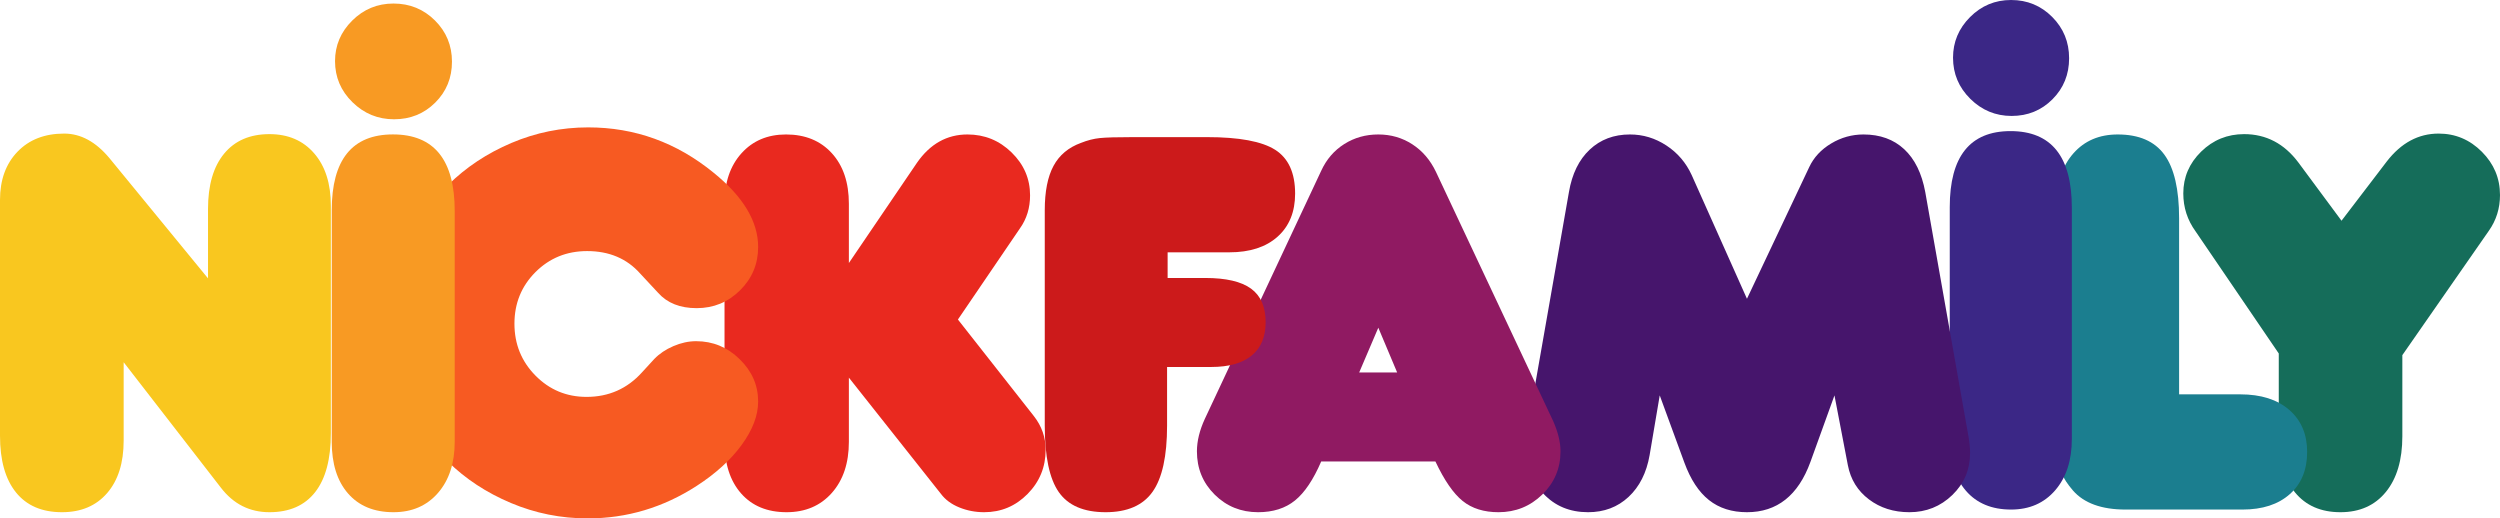 <svg width="2826" height="586" xmlns="http://www.w3.org/2000/svg" xmlns:xlink="http://www.w3.org/1999/xlink" overflow="hidden"><defs><clipPath id="clip0"><rect x="787" y="483" width="2826" height="586"/></clipPath></defs><g clip-path="url(#clip0)" transform="translate(-787 -483)"><path d="M1675.51 635C1697.14 635 1714.39 642.045 1727.26 656.134 1740.13 670.223 1746.57 689.3 1746.57 713.365L1746.57 780.315 1823.49 667.086C1838.32 645.695 1857.37 635 1880.64 635 1900 635 1916.64 641.787 1930.54 655.362 1944.44 668.937 1951.39 685.084 1951.39 703.801 1951.39 717.993 1947.58 730.437 1939.96 741.133L1869.83 844.18 1955.72 953.399C1964.57 964.711 1969 977.361 1969 991.347 1969 1010.89 1962.2 1027.55 1948.61 1041.33 1935.02 1055.11 1918.64 1062 1899.49 1062 1889.6 1062 1880.23 1060.2 1871.38 1056.6 1862.52 1053 1855.62 1047.91 1850.68 1041.33L1746.57 909.896 1746.57 982.4C1746.57 1006.47 1740.13 1025.75 1727.26 1040.25 1714.39 1054.75 1697.34 1062 1676.13 1062 1654.3 1062 1637.15 1054.9 1624.69 1040.71 1612.23 1026.52 1606 1007.08 1606 982.4L1606 712.748C1606 689.3 1612.38 670.48 1625.15 656.288 1637.92 642.096 1654.71 635 1675.51 635Z" fill="#E9291F" fill-rule="evenodd"/><path d="M1451.91 627C1504.61 627 1551.86 644.079 1593.66 678.237 1627.22 705.399 1644 733.384 1644 762.193 1644 781.329 1637.21 797.637 1623.62 811.115 1610.03 824.593 1593.66 831.332 1574.51 831.332 1555.78 831.332 1541.26 825.571 1530.97 814.047L1510.58 792.133C1495.55 775.259 1475.58 766.823 1450.67 766.823 1427.61 766.823 1408.15 774.745 1392.3 790.589 1376.45 806.434 1368.52 825.879 1368.52 848.926 1368.52 871.973 1376.45 891.521 1392.3 907.571 1408.15 923.622 1427.4 931.647 1450.05 931.647 1475.17 931.647 1496.07 922.387 1512.75 903.867L1526.64 888.743C1532.41 882.776 1539.61 877.94 1548.26 874.236 1556.91 870.532 1565.45 868.68 1573.9 868.68 1592.84 868.68 1609.26 875.471 1623.15 889.052 1637.05 902.633 1644 918.58 1644 936.894 1644 952.533 1637.82 968.84 1625.47 985.817 1613.12 1002.79 1596.13 1018.28 1574.51 1032.27 1536.63 1056.76 1495.55 1069 1451.29 1069 1421.02 1069 1392.09 1063.19 1364.5 1051.56 1336.92 1039.93 1313.19 1024.35 1293.32 1004.8 1273.45 985.251 1257.6 961.844 1245.76 934.579 1233.92 907.314 1228 878.763 1228 848.926 1228 819.089 1233.92 790.435 1245.76 762.964 1257.6 735.494 1273.55 711.83 1293.63 691.973 1313.7 672.115 1337.53 656.323 1365.12 644.593 1392.71 632.864 1421.64 627 1451.91 627Z" fill="#F75A22" fill-rule="evenodd"/><path d="M859.516 634C878.237 634 895.312 643.264 910.741 661.792L1022.14 797.665 1022.14 719.229C1022.14 692.261 1028.21 671.417 1040.34 656.697 1052.48 641.977 1069.56 634.618 1091.57 634.618 1112.76 634.618 1129.63 641.874 1142.18 656.388 1154.73 670.902 1161 690.614 1161 715.524L1161 972.756C1161 1001.99 1155.09 1024.17 1143.26 1039.3 1131.43 1054.43 1114.2 1062 1091.57 1062 1069.15 1062 1050.84 1052.74 1036.64 1034.21L926.787 892.468 926.787 981.094C926.787 1006.21 920.564 1025.97 908.118 1040.38 895.672 1054.79 878.648 1062 857.048 1062 834.418 1062 817.087 1054.54 805.052 1039.61 793.017 1024.69 787 1003.33 787 975.535L787 709.039C787 686.393 793.583 668.225 806.749 654.535 819.915 640.845 837.504 634 859.516 634Z" fill="#F9C71F" fill-rule="evenodd"/><path d="M1231.19 634.946C1277.73 634.946 1301 663.745 1301 721.344L1301 982.39C1301 1006.46 1294.69 1025.74 1282.07 1040.25 1269.46 1054.75 1252.7 1062 1231.81 1062 1209.88 1062 1192.77 1054.95 1180.46 1040.86 1168.15 1026.77 1162 1007.28 1162 982.39L1162 720.727C1162 663.539 1185.06 634.946 1231.19 634.946ZM1231.81 487C1250.22 487 1265.84 493.377 1278.66 506.131 1291.48 518.885 1297.9 534.416 1297.9 552.724 1297.9 571.032 1291.59 586.461 1278.97 599.009 1266.35 611.557 1250.84 617.832 1232.43 617.832 1214.23 617.832 1198.56 611.403 1185.43 598.546 1172.29 585.689 1165.72 570.21 1165.72 552.107 1165.72 534.416 1172.19 519.142 1185.12 506.285 1198.04 493.428 1213.61 487 1231.81 487Z" fill="#F89A23" fill-rule="evenodd"/><path d="M3543.62 634C3562.53 634 3578.82 640.845 3592.49 654.535 3606.16 668.225 3613 684.541 3613 703.48 3613 718.509 3608.79 731.993 3600.36 743.933L3502.61 884.439 3502.61 976.153C3502.61 1002.92 3496.39 1023.91 3483.95 1039.15 3471.52 1054.38 3454.4 1062 3432.61 1062 3410.62 1062 3393.5 1054.54 3381.27 1039.61 3369.04 1024.69 3362.92 1003.74 3362.92 976.771L3362.92 882.586 3268.88 744.551C3259.63 731.787 3255 717.479 3255 701.628 3255 683.305 3261.73 667.556 3275.2 654.381 3288.66 641.205 3304.85 634.618 3323.76 634.618 3348.64 634.618 3369.09 645.323 3385.13 666.733L3433.85 732.508 3485.03 665.498C3501.27 644.499 3520.8 634 3543.62 634Z" fill="#156D5A" fill-rule="evenodd"/><path d="M3180.82 635C3204.89 635 3222.48 642.611 3233.59 657.835 3244.7 673.059 3250.26 697.026 3250.26 729.736L3250.26 928.776 3319.39 928.776C3342.84 928.776 3361.31 934.639 3374.79 946.365 3388.26 958.092 3395 973.933 3395 993.888 3395 1014.05 3388.47 1029.94 3375.4 1041.57 3362.34 1053.19 3344.49 1059 3321.86 1059L3189.77 1059C3162.61 1059 3142.76 1051.8 3130.21 1037.4 3124.04 1030.2 3119.87 1023.82 3117.71 1018.27 3115.55 1012.71 3114.06 1005.46 3113.23 996.511 3112.41 987.562 3112 972.184 3112 950.377L3112 712.764C3112 689.311 3118.28 670.487 3130.83 656.292 3143.38 642.097 3160.04 635 3180.82 635Z" fill="#1B7E8F" fill-rule="evenodd"/><path d="M3059.69 631.203C3105.9 631.203 3129 660.053 3129 717.752L3129 979.252C3129 1003.36 3122.74 1022.68 3110.21 1037.21 3097.68 1051.74 3081.05 1059 3060.31 1059 3038.54 1059 3021.55 1051.94 3009.33 1037.83 2997.11 1023.71 2991 1004.19 2991 979.252L2991 717.133C2991 659.846 3013.9 631.203 3059.69 631.203ZM3060.31 483C3078.58 483 3094.09 489.388 3106.82 502.164 3119.55 514.941 3125.92 530.499 3125.92 548.839 3125.92 567.179 3119.66 582.634 3107.13 595.204 3094.6 607.774 3079.2 614.059 3060.92 614.059 3042.85 614.059 3027.3 607.619 3014.26 594.74 3001.22 581.861 2994.7 566.354 2994.7 548.221 2994.7 530.499 3001.11 515.198 3013.95 502.319 3026.78 489.439 3042.24 483 3060.31 483Z" fill="#3B2786" fill-rule="evenodd"/><path d="M2629.46 635C2644.3 635 2658.06 639.165 2670.73 647.495 2683.4 655.825 2692.93 666.984 2699.32 680.97L2761.76 820.732 2832.24 671.714C2837.39 660.813 2845.64 651.969 2856.97 645.181 2868.3 638.394 2880.46 635 2893.45 635 2912.2 635 2927.55 640.553 2939.5 651.66 2951.46 662.767 2959.39 678.913 2963.31 700.099L3011.22 970.984C3013.07 980.446 3014 988.468 3014 995.05 3014 1013.77 3007.3 1029.6 2993.91 1042.56 2980.51 1055.52 2964.34 1062 2945.38 1062 2927.65 1062 2912.41 1057.17 2899.63 1047.5 2886.85 1037.83 2878.92 1024.98 2875.83 1008.93L2860.68 929.951 2833.48 1005.23C2819.67 1043.08 2795.77 1062 2761.76 1062 2744.66 1062 2730.34 1057.42 2718.8 1048.27 2707.26 1039.12 2697.98 1024.98 2690.98 1005.85L2663.16 929.951 2651.72 997.518C2648.22 1017.47 2640.28 1033.2 2627.92 1044.72 2615.55 1056.24 2600.3 1062 2582.17 1062 2561.56 1062 2544.71 1055.01 2531.63 1041.02 2518.54 1027.03 2512 1009.04 2512 987.028 2512 979.212 2512.41 973.453 2513.24 969.75L2560.53 700.099C2564.03 679.531 2571.87 663.539 2584.02 652.123 2596.18 640.707 2611.33 635 2629.46 635Z" fill="#46156C" fill-rule="evenodd"/><path d="M2345.04 635C2359.24 635 2372.06 638.702 2383.48 646.107 2394.91 653.511 2403.81 663.898 2410.19 677.268L2542.97 959.569C2548.32 971.91 2551 983.12 2551 993.198 2551 1012.33 2544.15 1028.58 2530.47 1041.95 2516.78 1055.31 2500.26 1062 2480.9 1062 2464.44 1062 2450.95 1057.78 2440.45 1049.35 2429.95 1040.92 2419.66 1026.01 2409.57 1004.61L2280.5 1004.61C2271.65 1025.18 2261.77 1039.89 2250.86 1048.73 2239.94 1057.58 2226.05 1062 2209.17 1062 2189.82 1062 2173.45 1055.37 2160.07 1042.1 2146.69 1028.83 2140 1012.53 2140 993.198 2140 981.68 2142.98 969.442 2148.95 956.484L2280.5 676.034C2286.47 663.076 2295.17 652.997 2306.59 645.798 2318.02 638.599 2330.83 635 2345.04 635ZM2345.04 853.436 2323.42 904.034 2366.34 904.034 2345.04 853.436Z" fill="#901A62" fill-rule="evenodd"/><path d="M2067.99 638 2151.32 638C2187.73 638 2213.45 642.783 2228.47 652.349 2243.49 661.916 2251 678.425 2251 701.878 2251 722.45 2244.42 738.651 2231.25 750.48 2218.08 762.31 2199.87 768.224 2176.62 768.224L2106.88 768.224 2106.88 797.231 2149.47 797.231C2172.92 797.231 2190.15 801.243 2201.16 809.266 2212.17 817.29 2217.67 829.942 2217.67 847.223 2217.67 863.681 2212.42 876.23 2201.93 884.87 2191.44 893.511 2176.21 897.831 2156.26 897.831L2106.26 897.831 2106.26 964.177C2106.26 998.533 2100.81 1023.43 2089.9 1038.86 2079 1054.29 2061.3 1062 2036.82 1062 2012.13 1062 1994.49 1054.44 1983.89 1039.32 1973.3 1024.2 1968 999.151 1968 964.177L1968 720.701C1968 699.512 1971.29 682.797 1977.88 670.556 1984.46 658.315 1994.85 649.624 2009.05 644.48 2016.25 641.6 2023.29 639.8 2030.19 639.08 2037.08 638.36 2049.68 638 2067.99 638Z" fill="#CC1A1B" fill-rule="evenodd"/></g></svg>